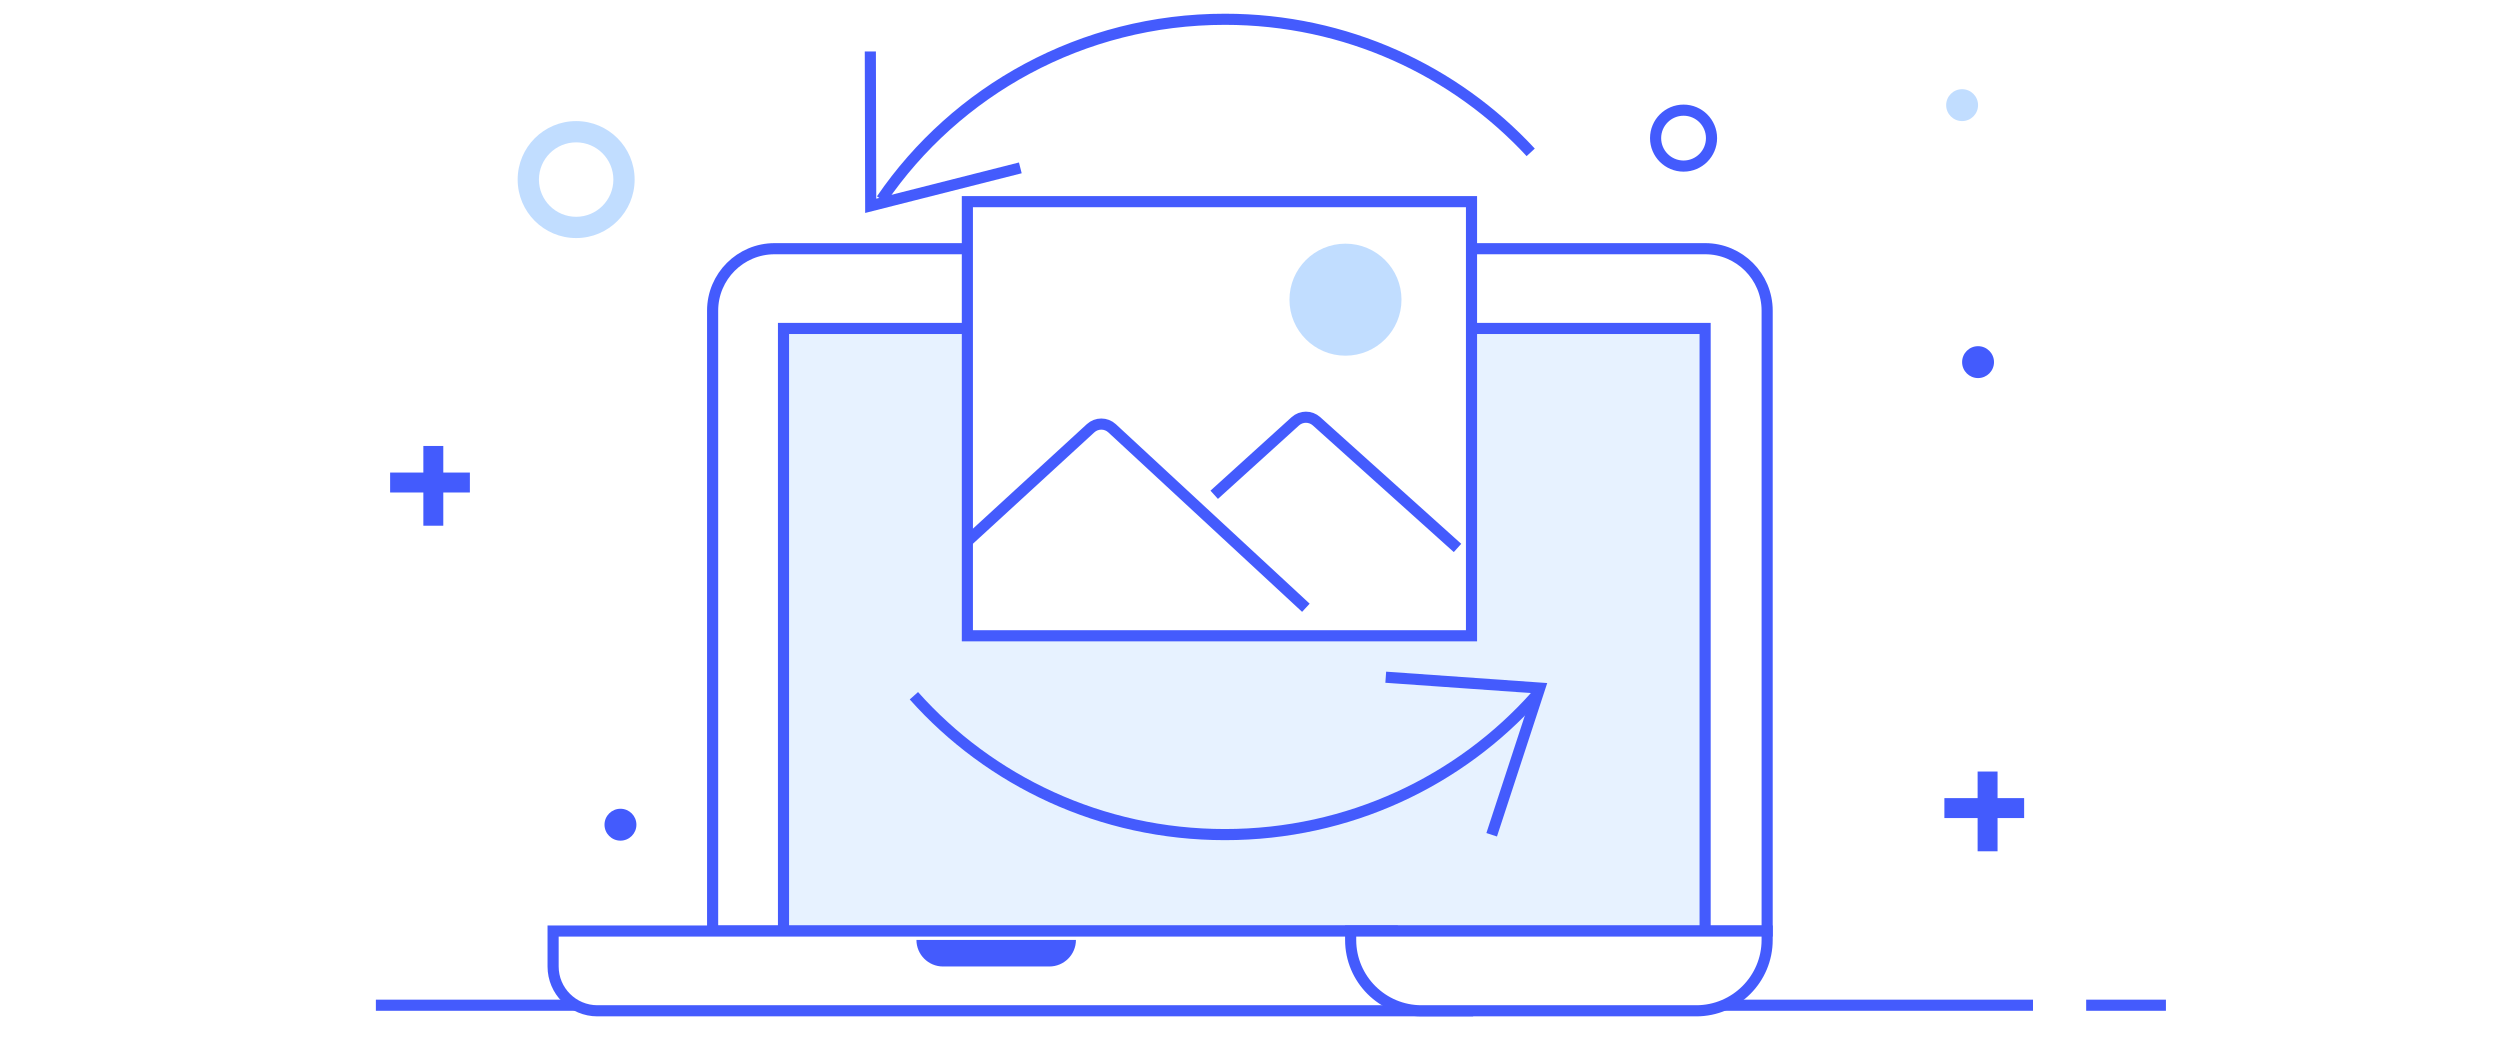 <svg width="449" height="187" viewBox="0 0 449 187" fill="none" xmlns="http://www.w3.org/2000/svg">
<rect width="449" height="187" fill="white"/>
<line x1="67.507" y1="180.539" x2="151.859" y2="180.539" stroke="#445BFD" stroke-width="2"/>
<line x1="374.676" y1="180.539" x2="389" y2="180.539" stroke="#445BFD" stroke-width="2"/>
<line x1="167.775" y1="180.539" x2="365.127" y2="180.539" stroke="#445BFD" stroke-width="2"/>
<path d="M306.24 44.666H304.411H139.127C132.974 44.666 127.986 49.654 127.986 55.807V167.215H302.415H317.381V55.807C317.381 49.654 312.393 44.666 306.24 44.666Z" fill="white" stroke="#445BFD" stroke-width="2"/>
<path d="M306.24 58.99H295.534H140.718V167.216H293.887H306.24V58.99Z" fill="#E7F2FF" stroke="#445BFD" stroke-width="2"/>
<path d="M250.536 167.215H99.338V173.582C99.338 177.977 102.901 181.539 107.296 181.539H262.472L250.536 167.215Z" fill="white" stroke="#445BFD" stroke-width="2"/>
<path d="M164.592 168.807H193.239C193.239 171.444 191.102 173.582 188.465 173.582H169.366C166.729 173.582 164.592 171.444 164.592 168.807Z" fill="#445BFD"/>
<path d="M242.577 167.215H317.38V168.807C317.38 175.839 311.68 181.539 304.648 181.539H255.31C248.278 181.539 242.577 175.839 242.577 168.807V167.215Z" fill="white" stroke="#445BFD" stroke-width="2"/>
<path fill-rule="evenodd" clip-rule="evenodd" d="M302.367 29.829C305.14 29.829 307.389 27.581 307.389 24.807C307.389 22.033 305.14 19.785 302.367 19.785C299.593 19.785 297.344 22.033 297.344 24.807C297.344 27.581 299.593 29.829 302.367 29.829Z" stroke="#435BFD" stroke-width="2"/>
<path fill-rule="evenodd" clip-rule="evenodd" d="M352.395 21.748C353.977 21.748 355.259 20.465 355.259 18.883C355.259 17.301 353.977 16.018 352.395 16.018C350.812 16.018 349.53 17.301 349.53 18.883C349.53 20.465 350.812 21.748 352.395 21.748Z" fill="#C1DDFF"/>
<path fill-rule="evenodd" clip-rule="evenodd" d="M355.18 146.923L355.18 152.892H358.761V146.923H363.535V143.342H358.761V138.568L355.18 138.568L355.18 143.342H349.211V146.923H355.18Z" fill="#435BFD"/>
<path fill-rule="evenodd" clip-rule="evenodd" d="M92.972 32.253C92.972 26.451 97.675 21.748 103.476 21.748C109.277 21.748 113.98 26.451 113.98 32.253C113.98 38.054 109.277 42.757 103.476 42.757C97.675 42.757 92.972 38.054 92.972 32.253ZM103.476 25.568C99.784 25.568 96.792 28.561 96.792 32.253C96.792 35.944 99.784 38.937 103.476 38.937C107.168 38.937 110.161 35.944 110.161 32.253C110.161 28.561 107.168 25.568 103.476 25.568Z" fill="#C1DDFF"/>
<path fill-rule="evenodd" clip-rule="evenodd" d="M355.259 67.903C356.841 67.903 358.124 66.62 358.124 65.038C358.124 63.456 356.841 62.173 355.259 62.173C353.677 62.173 352.394 63.456 352.394 65.038C352.394 66.62 353.677 67.903 355.259 67.903Z" fill="#435BFD"/>
<path fill-rule="evenodd" clip-rule="evenodd" d="M111.434 150.982C113.016 150.982 114.299 149.7 114.299 148.117C114.299 146.535 113.016 145.253 111.434 145.253C109.852 145.253 108.569 146.535 108.569 148.117C108.569 149.7 109.852 150.982 111.434 150.982Z" fill="#435BFD"/>
<path fill-rule="evenodd" clip-rule="evenodd" d="M84.39 88.452H70.066V84.871H84.39V88.452Z" fill="#435BFD"/>
<path fill-rule="evenodd" clip-rule="evenodd" d="M76.034 94.42L76.034 80.096L79.615 80.096L79.615 94.42L76.034 94.42Z" fill="#435BFD"/>
<rect x="173.739" y="36.217" width="90.544" height="77.969" fill="white" stroke="#445BFD" stroke-width="2"/>
<path d="M173.739 97.219L195.869 76.914C196.963 75.91 198.644 75.914 199.733 76.923L234.536 109.155M218.071 88.864L232.631 75.671C233.713 74.689 235.363 74.686 236.45 75.663L261.769 98.413" stroke="#445BFD" stroke-width="2"/>
<circle cx="241.647" cy="53.822" r="10.06" fill="#C1DDFF"/>
<path d="M274.914 27.362C261.325 12.677 241.752 3.463 219.995 3.463C194.311 3.463 171.67 16.304 158.325 35.826M164.135 124.957C177.753 140.244 197.73 149.893 219.995 149.893C242.259 149.893 262.237 140.244 275.855 124.957" stroke="#445BFD" stroke-width="2"/>
<path d="M156.313 9.243L156.38 36.963L183.25 30.149" stroke="#445BFD" stroke-width="2"/>
<path d="M267.905 149.925L276.532 123.581L248.881 121.628" stroke="#445BFD" stroke-width="2"/>
</svg>

